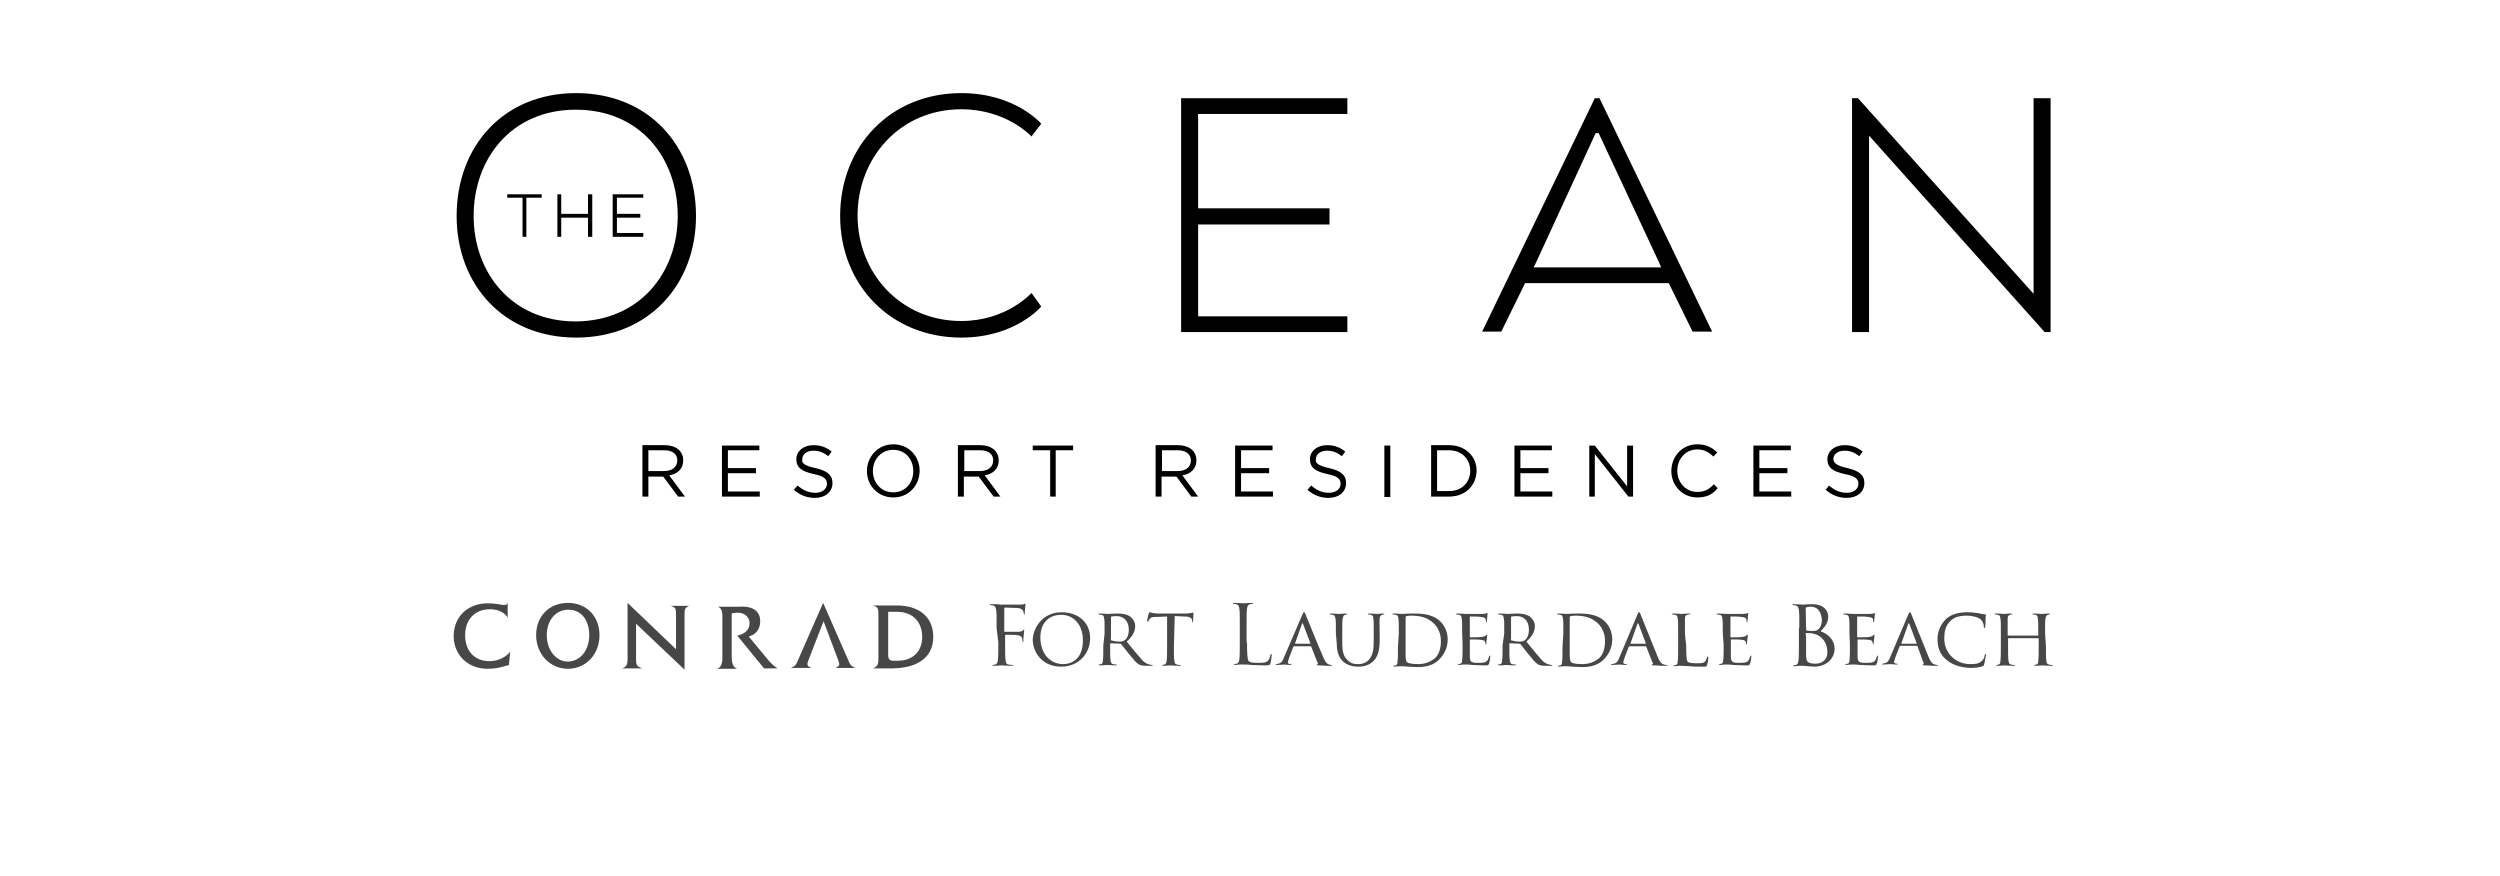 <?xml version="1.0" encoding="utf-8"?>
<!-- Generator: Adobe Illustrator 23.0.1, SVG Export Plug-In . SVG Version: 6.00 Build 0)  -->
<svg version="1.1" id="Layer_1" xmlns="http://www.w3.org/2000/svg" xmlns:xlink="http://www.w3.org/1999/xlink" x="0px" y="0px"
	 viewBox="0 0 588 206" style="enable-background:new 0 0 588 206;" xml:space="preserve">
<style type="text/css">
	.st0{fill:#474747;}
</style>
<g>
	<g>
		<g>
			<path d="M159.5,116.8l-3.5-4.7h-3.5v4.7h-1.4v-12.1h5.2c2.7,0,4.4,1.4,4.4,3.6c0,2-1.4,3.2-3.3,3.5l3.7,5H159.5z M156.2,105.9
				h-3.7v4.9h3.7c1.8,0,3.1-0.9,3.1-2.5C159.3,106.8,158.2,105.9,156.2,105.9"/>
			<polygon points="178.6,105.9 171.2,105.9 171.2,110.1 177.8,110.1 177.8,111.3 171.2,111.3 171.2,115.6 178.7,115.6 178.7,116.8 
				169.8,116.8 169.8,104.8 178.6,104.8 			"/>
			<path d="M191.8,110.1c2.7,0.6,4,1.6,4,3.5c0,2.1-1.7,3.5-4.1,3.5c-1.9,0-3.5-0.6-5-1.9l0.9-1c1.3,1.1,2.5,1.7,4.2,1.7
				c1.6,0,2.7-0.9,2.7-2.1c0-1.1-0.6-1.8-3.1-2.3c-2.8-0.6-4.1-1.5-4.1-3.5c0-1.9,1.7-3.3,4-3.3c1.8,0,3,0.5,4.3,1.5l-0.8,1.1
				c-1.1-0.9-2.2-1.3-3.5-1.3c-1.6,0-2.6,0.9-2.6,2C188.5,108.9,189.1,109.5,191.8,110.1"/>
			<path d="M210.1,117c-3.7,0-6.2-2.9-6.2-6.2c0-3.3,2.5-6.3,6.2-6.3s6.2,2.9,6.2,6.2C216.3,114.1,213.8,117,210.1,117 M210.1,105.8
				c-2.8,0-4.8,2.2-4.8,5s2,5,4.8,5s4.7-2.2,4.7-5S212.9,105.8,210.1,105.8"/>
			<path d="M233.7,116.8l-3.5-4.7h-3.5v4.7h-1.4v-12.1h5.2c2.7,0,4.4,1.4,4.4,3.6c0,2-1.4,3.2-3.3,3.5l3.7,5H233.7z M230.5,105.9
				h-3.7v4.9h3.7c1.8,0,3.1-0.9,3.1-2.5C233.6,106.8,232.5,105.9,230.5,105.9"/>
			<polygon points="248.3,116.8 247,116.8 247,105.9 242.9,105.9 242.9,104.8 252.4,104.8 252.4,105.9 248.3,105.9 			"/>
			<path d="M280.2,116.8l-3.5-4.7h-3.5v4.7h-1.4v-12.1h5.2c2.7,0,4.4,1.4,4.4,3.6c0,2-1.4,3.2-3.3,3.5l3.7,5H280.2z M277,105.9h-3.7
				v4.9h3.7c1.8,0,3.1-0.9,3.1-2.5C280.1,106.8,278.9,105.9,277,105.9"/>
			<polygon points="299.3,105.9 291.9,105.9 291.9,110.1 298.5,110.1 298.5,111.3 291.9,111.3 291.9,115.6 299.4,115.6 299.4,116.8 
				290.5,116.8 290.5,104.8 299.3,104.8 			"/>
			<path d="M312.6,110.1c2.7,0.6,4,1.6,4,3.5c0,2.1-1.7,3.5-4.1,3.5c-1.9,0-3.5-0.6-5-1.9l0.9-1c1.3,1.1,2.5,1.7,4.2,1.7
				c1.6,0,2.7-0.9,2.7-2.1c0-1.1-0.6-1.8-3.1-2.3c-2.8-0.6-4.1-1.5-4.1-3.5c0-1.9,1.7-3.3,4-3.3c1.8,0,3,0.5,4.3,1.5l-0.8,1.1
				c-1.1-0.9-2.2-1.3-3.5-1.3c-1.6,0-2.6,0.9-2.6,2C309.3,108.9,310,109.5,312.6,110.1"/>
			<rect x="325.6" y="104.8" width="1.4" height="12.1"/>
			<path d="M340.8,116.8h-4.2v-12.1h4.2c3.8,0,6.5,2.6,6.5,6C347.2,114.3,344.6,116.8,340.8,116.8 M340.8,105.9H338v9.6h2.8
				c3.1,0,5-2.1,5-4.8C345.8,108,343.8,105.9,340.8,105.9"/>
			<polygon points="365,105.9 357.6,105.9 357.6,110.1 364.2,110.1 364.2,111.3 357.6,111.3 357.6,115.6 365.1,115.6 365.1,116.8 
				356.2,116.8 356.2,104.8 365,104.8 			"/>
			<polygon points="382.7,104.8 384.1,104.8 384.1,116.8 383,116.8 375.1,106.8 375.1,116.8 373.8,116.8 373.8,104.8 375.1,104.8 
				382.7,114.4 			"/>
			<path d="M399.2,117c-3.5,0-6.1-2.8-6.1-6.2c0-3.5,2.6-6.3,6.1-6.3c2.2,0,3.5,0.8,4.7,1.9l-0.9,1c-1-1-2.2-1.7-3.8-1.7
				c-2.7,0-4.7,2.2-4.7,5s2,5,4.7,5c1.7,0,2.8-0.6,3.9-1.8l0.9,0.9C402.8,116.3,401.4,117,399.2,117"/>
			<polygon points="421.2,105.9 413.8,105.9 413.8,110.1 420.4,110.1 420.4,111.3 413.8,111.3 413.8,115.6 421.3,115.6 421.3,116.8 
				412.4,116.8 412.4,104.8 421.2,104.8 			"/>
			<path d="M434.5,110.1c2.7,0.6,4,1.6,4,3.5c0,2.1-1.7,3.5-4.1,3.5c-1.9,0-3.5-0.6-5-1.9l0.8-1c1.3,1.1,2.5,1.7,4.2,1.7
				c1.6,0,2.7-0.9,2.7-2.1c0-1.1-0.6-1.8-3.2-2.3c-2.8-0.6-4.1-1.5-4.1-3.5c0-1.9,1.7-3.3,4-3.3c1.8,0,3,0.5,4.3,1.5l-0.8,1.1
				c-1.1-0.9-2.2-1.3-3.5-1.3c-1.6,0-2.6,0.9-2.6,2C431.3,108.9,431.9,109.5,434.5,110.1"/>
		</g>
		<g>
			<path d="M107.4,50.8c0-16.4,11-28.9,28.1-28.9s28.2,12.5,28.2,28.9c0,16.1-11.1,28.6-28.2,28.6S107.4,66.9,107.4,50.8
				 M159.4,50.8c0-13.6-8.8-25-24-25c-15.1,0-24,11.5-24,25c0,13.3,8.9,24.8,24,24.8C150.5,75.5,159.4,64.1,159.4,50.8"/>
			<path d="M244.9,72.1c0,0-6.1,7.3-18.8,7.3c-16.7,0-28.5-12.5-28.5-28.6c0-16.4,11.8-28.9,28.5-28.9c12.7,0,18.8,7.2,18.8,7.2
				l-2.3,3c0,0-5.8-6.4-16.5-6.4c-14.5,0-24.4,11.5-24.4,25c0,13.3,9.9,24.8,24.4,24.8c10.7,0,16.5-6.6,16.5-6.6L244.9,72.1z"/>
			<polygon points="312.7,52.8 281.8,52.8 281.8,74.4 316.9,74.4 316.9,78.1 277.8,78.1 277.8,23.1 316.9,23.1 316.9,26.8 
				281.8,26.8 281.8,49 312.7,49 			"/>
			<path d="M375.1,23.1h1.1L402.7,78h-4.6l-5.6-11.4h-33.8l-5.6,11.4h-4.5L375.1,23.1z M376,31.3h-0.7l-14,30.4l-0.6,1.2h30
				l-0.5-1.2L376,31.3z"/>
			<polygon points="482.3,78.1 480.9,78.1 439.6,31.9 439.6,78.1 435.6,78.1 435.6,23.1 437,23.1 478.3,69.1 478.3,23.1 482.3,23.1 
							"/>
			<polygon points="119.3,45.7 127.4,45.7 127.4,46.5 123.8,46.5 123.8,55.7 122.9,55.7 122.9,46.5 119.3,46.5 			"/>
			<polygon points="139.3,55.7 138.3,55.7 138.3,51.2 132,51.2 132,55.7 131.1,55.7 131.1,45.7 132,45.7 132,50.3 138.3,50.3 
				138.3,45.7 139.3,45.7 			"/>
			<polygon points="150.6,51.2 145.1,51.2 145.1,54.8 151.3,54.8 151.3,55.7 144.1,55.7 144.1,45.7 151.3,45.7 151.3,46.5 
				145.1,46.5 145.1,50.3 150.6,50.3 			"/>
		</g>
	</g>
	<g>
		<g>
			<path class="st0" d="M193.7,146.1l-3.6,9.3c-0.1,0.3-0.2,0.6-0.2,0.8c0,0.4,0.3,0.6,0.9,0.9H186c0.9-0.4,1.2-0.6,1.5-1.4
				l6.1-13.9l6.1,13.9c0.3,0.8,0.6,1,1.5,1.4h-4.7c0.6-0.3,0.9-0.5,0.9-0.9c0-0.2-0.1-0.4-0.2-0.8L193.7,146.1L193.7,146.1z"/>
			<path class="st0" d="M115.2,143.3c-3.5,0-5.8,2.4-5.8,6.1s2.2,6.1,5.7,6.1c3.3,0,4.9-2.2,4.9-2.2l-0.3,3.1
				c-2.3,0.7-3.3,0.9-5,0.9c-4.9,0-8-3.5-8-7.7c0-4.5,3.3-7.7,8-7.7c2,0,3.3,0.4,3.9,0.4c0.4,0,0.6-0.1,0.8-0.5v3.6
				C119.5,145.3,118.5,143.3,115.2,143.3"/>
		</g>
		<path class="st0" d="M133.5,155.6c-2.7,0-4.9-2.7-4.9-6.2c0-3.5,2.1-6,5.1-6s4.9,2.4,4.9,6.1C138.5,153.1,136.4,155.6,133.5,155.6
			 M133.6,141.8c-4.4,0-7.5,3.1-7.5,7.6s3.3,7.9,7.5,7.9s7.4-3.4,7.4-7.9S137.9,141.8,133.6,141.8"/>
		<path class="st0" d="M159,152.7v-8c0-1.6-0.1-1.9-1.3-2.2h4.4c-1,0.5-1.1,0.6-1.1,2.3v12.7l-11.4-10.8v8.3c0,1.5,0.2,1.7,1.4,2.2
			h-4.7c0.9-0.3,1.3-0.7,1.3-2.2v-13.2L159,152.7L159,152.7z"/>
		<path class="st0" d="M178.8,146.1c0,3.1-2.7,3.6-2.7,3.6l2.9,3.5c1.3,1.6,2.6,3.3,3.9,4h-3.2l-6.3-7.7c1.5-0.3,2.9-1.2,2.9-2.9
			c0-1.4-1.1-2.5-2.8-2.5c-0.8,0-1.4,0.2-1.4,0.2v9.9c0,1,0,2.7,1.3,3.1h-0.4H169h-0.4c1.4-0.4,1.3-2.1,1.3-3.1v-8.4
			c0-1,0.2-2.7-1.1-3.1h5.2C176.2,142.5,178.8,143.2,178.8,146.1"/>
		<path class="st0" d="M211.2,155.4h-1.1c-0.9,0-1.2-0.4-1.2-1.4v-10.1h2.1c3.7,0,5.9,2.4,5.9,5.9S214.6,155.4,211.2,155.4
			 M219.5,149.8c0-5-3.7-7.4-8.6-7.4h-5.6c1.3,0.4,1.3,0.8,1.3,2.2V155c0,1.4-0.3,1.8-1.3,2.2h4.7
			C216,157.1,219.5,154.5,219.5,149.8"/>
		<g>
			<path class="st0" d="M234.4,147.7c0-3,0-3.5-0.1-4.2c-0.1-0.6-0.2-1-0.8-1.1c-0.1,0-0.5-0.1-0.6-0.1c-0.1,0-0.1-0.1-0.1-0.1
				c0-0.1,0.1-0.1,0.3-0.1c0.4,0,1,0,1.4,0l0.8,0.1c0.4,0,4.3,0,4.7,0c0.4,0,0.6,0,0.8-0.1c0.1-0.1,0.2-0.1,0.3-0.1s0.1,0.1,0.1,0.2
				c0,0.1-0.1,0.4-0.1,0.9c0,0.2-0.1,1-0.1,1.3c0,0.1-0.1,0.2-0.1,0.2s-0.1-0.1-0.1-0.3c0-0.1-0.1-0.5-0.2-0.7s-0.6-0.6-1.3-0.6
				l-2.9-0.1c-0.1,0-0.2,0.1-0.2,0.2v5.3c0,0.1,0,0.2,0.1,0.2h2.5c0.3,0,0.6,0,0.9,0c0.4-0.1,0.7-0.1,0.9-0.3
				c0.1-0.1,0.1-0.2,0.2-0.2s0.1,0.1,0.1,0.1c0,0.1-0.1,0.4-0.1,1.1c-0.1,0.4-0.1,1.2-0.1,1.3c0,0.2,0,0.4-0.1,0.4
				c-0.1,0-0.1-0.1-0.1-0.2c0-0.2-0.1-0.4-0.1-0.7c-0.1-0.3-0.4-0.6-1-0.7c-0.5-0.1-2.6-0.1-2.9-0.1c-0.1,0-0.1,0.1-0.1,0.2v1.6
				c0,1.9,0,3.4,0.1,4.2c0.1,0.6,0.2,1,0.8,1c0.3,0.1,0.7,0.1,0.9,0.1c0.1,0,0.1,0.1,0.1,0.1s-0.1,0.1-0.3,0.1c-1,0-2.2-0.1-2.4-0.1
				c-0.1,0-1.3,0.1-1.9,0.1c-0.2,0-0.3-0.1-0.3-0.1s0.1-0.1,0.1-0.1c0.2,0,0.4-0.1,0.6-0.1c0.4-0.1,0.5-0.5,0.6-1
				c0.1-0.8,0.1-2.3,0.1-4.2L234.4,147.7L234.4,147.7z"/>
			<path class="st0" d="M249.7,144c3.8,0,6.7,2.3,6.7,6.1c0,3.6-2.7,6.7-6.8,6.7c-4.6,0-6.7-3.5-6.7-6.4
				C243,147.8,245.1,144,249.7,144z M250.1,156.2c1.5,0,4.6-0.8,4.6-5.6c0-3.9-2.4-6-5.1-6c-2.8,0-4.9,1.8-4.9,5.3
				C244.7,153.8,247,156.2,250.1,156.2z"/>
		</g>
		<g>
			<path class="st0" d="M259.8,149c0-2.6,0-3-0.1-3.5c-0.1-0.6-0.1-0.8-0.7-0.9c-0.1,0-0.4-0.1-0.6-0.1c-0.1,0-0.1-0.1-0.1-0.1
				s0.1-0.1,0.3-0.1c0.8,0,1.9,0.1,2,0.1c0.2,0,1.6-0.1,2.1-0.1c1.1,0,2.2,0.1,3.1,0.7c0.4,0.3,1.2,1.1,1.2,2.2c0,1.2-0.5,2.4-2,3.7
				c1.4,1.7,2.6,3.2,3.5,4.2c0.9,1,1.5,1.1,1.9,1.2c0.3,0.1,0.5,0.1,0.6,0.1c0.1,0,0.1,0.1,0.1,0.1c0,0.1-0.1,0.1-0.4,0.1h-1
				c-1,0-1.4-0.1-1.8-0.3c-0.7-0.4-1.3-1.2-2.3-2.4c-0.7-0.9-1.5-1.9-1.9-2.4c-0.1-0.1-0.1-0.1-0.3-0.1l-2.2-0.1
				c-0.1,0-0.1,0.1-0.1,0.1v0.4c0,1.6,0,2.9,0.1,3.5c0.1,0.5,0.1,0.8,0.6,0.9c0.3,0.1,0.6,0.1,0.8,0.1c0.1,0,0.1,0.1,0.1,0.1
				s-0.1,0.1-0.3,0.1c-0.9,0-2-0.1-2-0.1c0,0-1.2,0.1-1.7,0.1c-0.2,0-0.3-0.1-0.3-0.1c0-0.1,0.1-0.1,0.1-0.1c0.1,0,0.4-0.1,0.5-0.1
				c0.3-0.1,0.4-0.4,0.4-0.9c0.1-0.6,0.1-2,0.1-3.5L259.8,149L259.8,149z M261.2,150.4c0,0.1,0.1,0.1,0.1,0.2
				c0.3,0.1,1.2,0.3,1.9,0.3c0.4,0,0.9,0,1.3-0.3c0.6-0.4,1-1.3,1-2.5c0-2-1.2-3.2-2.9-3.2c-0.5,0-1,0.1-1.2,0.1
				c-0.1,0.1-0.1,0.1-0.1,0.2V150.4L261.2,150.4z"/>
			<path class="st0" d="M276.1,151.9c0,1.6,0,2.9,0.1,3.5c0.1,0.5,0.1,0.8,0.6,0.9c0.3,0.1,0.6,0.1,0.8,0.1c0.1,0,0.1,0.1,0.1,0.1
				c0,0.1-0.1,0.1-0.3,0.1c-0.9,0-2-0.1-2.1-0.1c-0.1,0-1.3,0.1-1.7,0.1c-0.2,0-0.3-0.1-0.3-0.1s0.1-0.1,0.1-0.1
				c0.1,0,0.3-0.1,0.5-0.1c0.3-0.1,0.4-0.4,0.5-0.9c0.1-0.6,0.1-2,0.1-3.5V145l-2.4,0.1c-1.1,0-1.5,0.1-1.7,0.5
				c-0.2,0.3-0.2,0.4-0.3,0.5c-0.1,0.1-0.1,0.1-0.2,0.1c-0.1,0-0.1-0.1-0.1-0.1c0-0.2,0.3-1.7,0.4-1.8c0.1-0.1,0.1-0.3,0.2-0.3
				c0.1,0,0.3,0.1,0.8,0.2c0.5,0.1,1.2,0.1,1.3,0.1h6.4c0.6,0,1-0.1,1.2-0.1c0.3-0.1,0.4-0.1,0.5-0.1c0.1,0,0.1,0.1,0.1,0.2
				c0,0.5-0.1,1.7-0.1,1.9c0,0.1-0.1,0.2-0.1,0.2c-0.1,0-0.1-0.1-0.1-0.3v-0.2c-0.1-0.5-0.4-0.9-2-0.9l-2.1-0.1L276.1,151.9
				L276.1,151.9z"/>
		</g>
		<g>
			<path class="st0" d="M293.3,151.1c0,2.8,0.1,4.1,0.4,4.4c0.3,0.3,0.8,0.4,2.3,0.4c1,0,1.9,0,2.3-0.6c0.3-0.3,0.4-0.8,0.5-1.2
				c0-0.1,0.1-0.3,0.2-0.3c0.1,0,0.1,0.1,0.1,0.3c0,0.2-0.1,1.3-0.3,1.9c-0.1,0.4-0.2,0.5-1.2,0.5c-1.4,0-2.4-0.1-3.2-0.1
				c-0.8-0.1-1.4-0.1-2-0.1c-0.1,0-0.4,0-0.8,0c-0.4,0-0.8,0.1-1.1,0.1c-0.2,0-0.3-0.1-0.3-0.1s0.1-0.1,0.1-0.1
				c0.2,0,0.4-0.1,0.6-0.1c0.4-0.1,0.5-0.5,0.6-1c0.1-0.8,0.1-2.3,0.1-4.2v-3.5c0-3,0-3.5-0.1-4.2s-0.2-1-0.8-1.1
				c-0.1,0-0.5-0.1-0.6-0.1c-0.1,0-0.1-0.1-0.1-0.1c0-0.1,0.1-0.1,0.3-0.1c0.9,0,2,0.1,2.2,0.1c0.1,0,1.5-0.1,2-0.1
				c0.2,0,0.3,0.1,0.3,0.1c0,0.1-0.1,0.1-0.1,0.1c-0.1,0-0.4,0-0.6,0.1c-0.6,0.1-0.7,0.4-0.8,1.1c-0.1,0.6-0.1,1.2-0.1,4.2V151.1
				L293.3,151.1z"/>
			<path class="st0" d="M306.3,144.6c0.2-0.5,0.3-0.6,0.4-0.6c0.2,0,0.3,0.3,0.4,0.6c0.3,0.7,3,7.4,4.1,9.9c0.6,1.5,1.1,1.7,1.4,1.8
				c0.3,0.1,0.5,0.1,0.6,0.1c0.1,0,0.2,0.1,0.2,0.1s-0.2,0.1-0.4,0.1c-0.3,0-1.5,0-2.7-0.1c-0.3,0-0.6,0-0.6-0.1
				c0-0.1,0.1-0.1,0.1-0.1c0.1-0.1,0.3-0.2,0.1-0.4l-1.5-3.8c-0.1-0.1-0.1-0.1-0.1-0.1h-3.9c-0.1,0-0.1,0.1-0.2,0.1l-1,2.6
				c-0.1,0.4-0.3,0.8-0.3,1.1c0,0.3,0.3,0.4,0.6,0.4h0.1c0.1,0,0.2,0.1,0.2,0.1s-0.1,0.1-0.3,0.1c-0.4,0-1.3-0.1-1.5-0.1
				s-1,0.1-1.7,0.1c-0.2,0-0.3-0.1-0.3-0.1c0-0.1,0.1-0.1,0.1-0.1c0.1,0,0.4,0,0.5-0.1c0.8-0.1,1.1-0.7,1.4-1.5L306.3,144.6z
				 M308.1,151.4c0.1,0,0.1-0.1,0.1-0.1l-1.7-4.5c-0.1-0.3-0.2-0.3-0.3,0l-1.6,4.5c0,0.1,0,0.1,0.1,0.1H308.1z"/>
		</g>
		<g>
			<path class="st0" d="M314.2,149c0-2.6,0-3-0.1-3.5c-0.1-0.5-0.1-0.8-0.7-0.9c-0.1,0-0.4-0.1-0.6-0.1c-0.1,0-0.1-0.1-0.1-0.1
				s0.1-0.1,0.3-0.1c0.8,0,1.8,0.1,1.9,0.1c0.1,0,1.2-0.1,1.7-0.1c0.2,0,0.3,0.1,0.3,0.1c0,0.1-0.1,0.1-0.1,0.1
				c-0.1,0-0.2,0-0.4,0.1c-0.4,0.1-0.5,0.4-0.6,0.9c-0.1,0.5-0.1,1-0.1,3.5v2.3c0,2.4,0.5,3.3,1.3,4c0.8,0.8,1.5,0.9,2.5,0.9
				c1,0,2-0.4,2.6-1.2c0.8-1,1-2.3,1-4V149c0-2.6,0-3-0.1-3.5c0-0.5-0.1-0.8-0.6-0.9c-0.1,0-0.4-0.1-0.6-0.1c-0.1,0-0.1-0.1-0.1-0.1
				s0.1-0.1,0.3-0.1c0.8,0,1.7,0.1,1.9,0.1s0.9-0.1,1.4-0.1c0.2,0,0.3,0.1,0.3,0.1c0,0.1-0.1,0.1-0.1,0.1c-0.1,0-0.2,0-0.4,0.1
				c-0.4,0.1-0.6,0.4-0.6,0.9c-0.1,0.5,0,1,0,3.5v1.7c0,1.8-0.3,3.8-1.6,4.9c-1.2,1.1-2.6,1.2-3.5,1.2c-0.6,0-2.3-0.1-3.5-1.2
				c-0.8-0.8-1.5-1.9-1.5-4.3L314.2,149L314.2,149z"/>
			<path class="st0" d="M329,149c0-2.6,0-3-0.1-3.5c-0.1-0.6-0.1-0.8-0.7-0.9c-0.1,0-0.4-0.1-0.6-0.1c-0.1,0-0.1-0.1-0.1-0.1
				s0.1-0.1,0.3-0.1c0.8,0,1.9,0.1,2,0.1c0.2,0,1.3-0.1,2.2-0.1c1.7,0,4.8-0.1,6.8,1.9c0.8,0.8,1.7,2.2,1.7,4.2c0,2-0.9,3.6-1.9,4.6
				c-0.7,0.8-2.2,1.9-5.1,1.9c-0.7,0-1.7-0.1-2.4-0.1c-0.7-0.1-1.3-0.1-1.4-0.1c-0.1,0-0.3,0-0.7,0c-0.3,0-0.8,0.1-1,0.1
				c-0.2,0-0.3-0.1-0.3-0.1c0-0.1,0.1-0.1,0.1-0.1c0.1,0,0.4-0.1,0.5-0.1c0.3-0.1,0.4-0.4,0.4-0.9c0.1-0.6,0.1-2,0.1-3.5L329,149
				L329,149z M330.6,150.8c0,1.7,0,3.3,0,3.6c0,0.4,0.1,1,0.2,1.2c0.2,0.3,0.8,0.6,2.8,0.6c1.5,0,2.9-0.5,4-1.5
				c0.9-0.8,1.3-2.4,1.3-3.9c0-2.1-0.9-3.4-1.6-4.1c-1.6-1.6-3.5-1.9-5.5-1.9c-0.3,0-0.9,0.1-1,0.1c-0.1,0.1-0.2,0.1-0.2,0.3V150.8
				L330.6,150.8z"/>
		</g>
		<g>
			<path class="st0" d="M343.9,149c0-2.6,0-3-0.1-3.5c-0.1-0.6-0.1-0.8-0.7-0.9c-0.1,0-0.4-0.1-0.6-0.1c-0.1,0-0.1-0.1-0.1-0.1
				s0.1-0.1,0.3-0.1c0.8,0,1.9,0.1,2,0.1s3.6,0,4,0c0.3,0,0.6-0.1,0.8-0.1c0.1,0,0.1-0.1,0.3-0.1c0.1,0,0.1,0.1,0.1,0.1
				c0,0.1-0.1,0.3-0.1,0.8c0,0.1-0.1,0.9-0.1,1.1c0,0.1-0.1,0.2-0.1,0.2c-0.1,0-0.1-0.1-0.1-0.2c0-0.1,0-0.4-0.1-0.6
				c-0.1-0.3-0.3-0.4-1.2-0.5c-0.3-0.1-2.2-0.1-2.4-0.1c-0.1,0-0.1,0.1-0.1,0.2v4.5c0,0.1,0,0.2,0.1,0.2c0.2,0,2.4,0,2.8-0.1
				s0.6-0.1,0.8-0.3c0.1-0.1,0.2-0.2,0.3-0.2s0.1,0,0.1,0.1c0,0.1-0.1,0.4-0.1,0.9c-0.1,0.3-0.1,1-0.1,1c0,0.1-0.1,0.3-0.1,0.3
				c-0.1,0-0.1-0.1-0.1-0.1c0-0.1,0-0.3-0.1-0.5c-0.1-0.3-0.2-0.4-0.9-0.5c-0.4-0.1-2.2-0.1-2.6-0.1c-0.1,0-0.1,0.1-0.1,0.1v1.3
				c0,0.6,0,2.5,0,2.8c0.1,1.1,0.3,1.3,2,1.3c0.4,0,1.3,0,1.7-0.2c0.4-0.2,0.6-0.5,0.8-1.2c0.1-0.2,0.1-0.3,0.2-0.3
				c0.1,0,0.1,0.1,0.1,0.3c0,0.1-0.1,1.2-0.3,1.6c-0.1,0.4-0.3,0.4-1,0.4c-1.3,0-2.2-0.1-2.9-0.1c-0.7-0.1-1.2-0.1-1.4-0.1
				c-0.1,0-0.4,0-0.7,0c-0.3,0-0.7,0.1-1,0.1c-0.2,0-0.3-0.1-0.3-0.1c0-0.1,0.1-0.1,0.1-0.1c0.1,0,0.4-0.1,0.5-0.1
				c0.3-0.1,0.4-0.4,0.4-0.9c0.1-0.6,0.1-2,0.1-3.5L343.9,149L343.9,149z"/>
			<path class="st0" d="M353.8,149c0-2.6,0-3-0.1-3.5c-0.1-0.6-0.1-0.8-0.7-0.9c-0.1,0-0.4-0.1-0.6-0.1c-0.1,0-0.1-0.1-0.1-0.1
				s0.1-0.1,0.3-0.1c0.8,0,1.9,0.1,2,0.1c0.2,0,1.6-0.1,2.1-0.1c1.1,0,2.2,0.1,3.1,0.7c0.4,0.3,1.2,1.1,1.2,2.2c0,1.2-0.5,2.4-2,3.7
				c1.4,1.7,2.6,3.2,3.5,4.2c0.9,1,1.5,1.1,1.9,1.2c0.3,0.1,0.5,0.1,0.6,0.1c0.1,0,0.1,0.1,0.1,0.1c0,0.1-0.1,0.1-0.4,0.1h-1.1
				c-1,0-1.4-0.1-1.8-0.3c-0.7-0.4-1.3-1.2-2.3-2.4c-0.7-0.9-1.5-1.9-1.9-2.4c-0.1-0.1-0.1-0.1-0.3-0.1l-2.2-0.1
				c-0.1,0-0.1,0.1-0.1,0.1v0.4c0,1.6,0,2.9,0.1,3.5c0.1,0.5,0.1,0.8,0.6,0.9c0.3,0.1,0.6,0.1,0.8,0.1c0.1,0,0.1,0.1,0.1,0.1
				s-0.1,0.1-0.3,0.1c-0.9,0-2-0.1-2-0.1c0,0-1.2,0.1-1.7,0.1c-0.2,0-0.3-0.1-0.3-0.1c0-0.1,0.1-0.1,0.1-0.1c0.1,0,0.4-0.1,0.5-0.1
				c0.3-0.1,0.4-0.4,0.4-0.9c0.1-0.6,0.1-2,0.1-3.5L353.8,149L353.8,149z M355.3,150.4c0,0.1,0.1,0.1,0.1,0.2
				c0.3,0.1,1.2,0.3,1.9,0.3c0.4,0,0.9,0,1.3-0.3c0.6-0.4,1-1.3,1-2.5c0-2-1.1-3.2-2.9-3.2c-0.5,0-1,0.1-1.2,0.1
				c-0.1,0.1-0.1,0.1-0.1,0.2V150.4L355.3,150.4z"/>
		</g>
		<g>
			<path class="st0" d="M367.7,149c0-2.6,0-3-0.1-3.5c-0.1-0.6-0.1-0.8-0.7-0.9c-0.1,0-0.4-0.1-0.6-0.1c-0.1,0-0.1-0.1-0.1-0.1
				s0.1-0.1,0.3-0.1c0.8,0,1.9,0.1,2,0.1c0.2,0,1.3-0.1,2.2-0.1c1.7,0,4.8-0.1,6.8,1.9c0.8,0.8,1.7,2.2,1.7,4.2c0,2-0.9,3.6-1.9,4.6
				c-0.7,0.8-2.2,1.9-5.1,1.9c-0.7,0-1.7-0.1-2.4-0.1c-0.7-0.1-1.3-0.1-1.4-0.1c-0.1,0-0.3,0-0.7,0c-0.3,0-0.8,0.1-1,0.1
				c-0.2,0-0.3-0.1-0.3-0.1c0-0.1,0.1-0.1,0.1-0.1c0.1,0,0.4-0.1,0.5-0.1c0.3-0.1,0.4-0.4,0.4-0.9c0.1-0.6,0.1-2,0.1-3.5L367.7,149
				L367.7,149z M369.2,150.8c0,1.7,0,3.3,0,3.6c0,0.4,0.1,1,0.2,1.2c0.2,0.3,0.8,0.6,2.8,0.6c1.5,0,2.9-0.5,4-1.5
				c0.9-0.8,1.3-2.4,1.3-3.9c0-2.1-0.9-3.4-1.6-4.1c-1.6-1.6-3.5-1.9-5.5-1.9c-0.3,0-0.9,0.1-1,0.1c-0.1,0.1-0.2,0.1-0.2,0.3V150.8
				L369.2,150.8z"/>
			<path class="st0" d="M385.1,144.6c0.2-0.5,0.3-0.6,0.4-0.6c0.2,0,0.3,0.3,0.4,0.6c0.3,0.7,3,7.4,4,9.9c0.6,1.5,1.1,1.7,1.5,1.8
				c0.3,0.1,0.5,0.1,0.6,0.1s0.2,0.1,0.2,0.1s-0.2,0.1-0.4,0.1c-0.3,0-1.5,0-2.7-0.1c-0.3,0-0.6,0-0.6-0.1c0-0.1,0.1-0.1,0.1-0.1
				c0.1-0.1,0.3-0.2,0.1-0.4l-1.5-3.8c-0.1-0.1-0.1-0.1-0.1-0.1h-3.8c-0.1,0-0.1,0.1-0.2,0.1l-1,2.6c-0.1,0.4-0.3,0.8-0.3,1.1
				c0,0.3,0.3,0.4,0.6,0.4h0.1c0.1,0,0.2,0.1,0.2,0.1s-0.1,0.1-0.3,0.1c-0.4,0-1.3-0.1-1.5-0.1s-1,0.1-1.7,0.1
				c-0.2,0-0.3-0.1-0.3-0.1c0-0.1,0.1-0.1,0.1-0.1c0.1,0,0.4,0,0.5-0.1c0.8-0.1,1.1-0.7,1.4-1.5L385.1,144.6z M387,151.4
				c0.1,0,0.1-0.1,0.1-0.1l-1.7-4.5c-0.1-0.3-0.2-0.3-0.3,0l-1.6,4.5c0,0.1,0,0.1,0.1,0.1H387z"/>
		</g>
		<g>
			<path class="st0" d="M396.6,151.9c0,2.4,0.1,3.4,0.3,3.7c0.3,0.3,0.9,0.4,2.2,0.4c0.9,0,1.7,0,2-0.5c0.2-0.3,0.3-0.6,0.4-0.9
				c0-0.1,0.1-0.2,0.2-0.2c0.1,0,0.1,0.1,0.1,0.3c0,0.2-0.1,1.2-0.3,1.7c-0.1,0.4-0.2,0.4-1.1,0.4c-1.2,0-2.2,0-2.9-0.1
				c-0.8,0-1.3-0.1-1.9-0.1c-0.1,0-0.4,0-0.7,0c-0.3,0-0.7,0.1-1,0.1c-0.2,0-0.3-0.1-0.3-0.1c0-0.1,0.1-0.1,0.1-0.1
				c0.1,0,0.4-0.1,0.5-0.1c0.3-0.1,0.4-0.4,0.4-0.9c0.1-0.6,0.1-2,0.1-3.5v-3c0-2.6,0-3-0.1-3.5c-0.1-0.6-0.1-0.8-0.7-0.9
				c-0.1,0-0.4-0.1-0.6-0.1c-0.1,0-0.1-0.1-0.1-0.1s0.1-0.1,0.3-0.1c0.8,0,1.9,0.1,1.9,0.1c0.1,0,1.3-0.1,1.9-0.1
				c0.2,0,0.3,0.1,0.3,0.1c0,0.1-0.1,0.1-0.1,0.1c-0.1,0-0.4,0-0.6,0.1c-0.5,0.1-0.6,0.3-0.6,1c0,0.5,0,1,0,3.5L396.6,151.9
				L396.6,151.9z"/>
			<path class="st0" d="M405.2,149c0-2.6,0-3-0.1-3.5c-0.1-0.6-0.1-0.8-0.7-0.9c-0.1,0-0.4-0.1-0.6-0.1c-0.1,0-0.1-0.1-0.1-0.1
				s0.1-0.1,0.3-0.1c0.8,0,1.9,0.1,2,0.1s3.6,0,4,0c0.3,0,0.6-0.1,0.8-0.1c0.1,0,0.1-0.1,0.3-0.1c0.1,0,0.1,0.1,0.1,0.1
				c0,0.1-0.1,0.3-0.1,0.8c0,0.1-0.1,0.9-0.1,1.1c0,0.1-0.1,0.2-0.1,0.2c-0.1,0-0.1-0.1-0.1-0.2c0-0.1,0-0.4-0.1-0.6
				c-0.1-0.3-0.3-0.4-1.2-0.5c-0.3-0.1-2.2-0.1-2.4-0.1c-0.1,0-0.1,0.1-0.1,0.2v4.5c0,0.1,0,0.2,0.1,0.2c0.2,0,2.4,0,2.8-0.1
				s0.6-0.1,0.8-0.3c0.1-0.1,0.2-0.2,0.3-0.2c0.1,0,0.1,0,0.1,0.1c0,0.1-0.1,0.4-0.1,0.9c-0.1,0.3-0.1,1-0.1,1
				c0,0.1-0.1,0.3-0.1,0.3s-0.1-0.1-0.1-0.1c0-0.1,0-0.3-0.1-0.5c-0.1-0.3-0.2-0.4-0.8-0.5c-0.4-0.1-2.2-0.1-2.6-0.1
				c-0.1,0-0.1,0.1-0.1,0.1v1.3c0,0.6,0,2.5,0,2.8c0.1,1.1,0.3,1.3,2,1.3c0.4,0,1.3,0,1.7-0.2c0.4-0.2,0.6-0.5,0.8-1.2
				c0.1-0.2,0.1-0.3,0.2-0.3c0.1,0,0.1,0.1,0.1,0.3c0,0.1-0.1,1.2-0.3,1.6c-0.1,0.4-0.3,0.4-1,0.4c-1.3,0-2.2-0.1-2.9-0.1
				c-0.7-0.1-1.2-0.1-1.4-0.1c-0.1,0-0.4,0-0.7,0c-0.3,0-0.7,0.1-1,0.1c-0.2,0-0.3-0.1-0.3-0.1c0-0.1,0.1-0.1,0.1-0.1
				c0.1,0,0.4-0.1,0.5-0.1c0.3-0.1,0.4-0.4,0.4-0.9c0.1-0.6,0.1-2,0.1-3.5L405.2,149L405.2,149z"/>
		</g>
		<g>
			<path class="st0" d="M423.2,147.7c0-3,0-3.5-0.1-4.2c-0.1-0.6-0.2-1-0.8-1.1c-0.1,0-0.5-0.1-0.6-0.1c-0.1,0-0.1-0.1-0.1-0.1
				c0-0.1,0.1-0.1,0.3-0.1c0.8,0,2,0.1,2.2,0.1c0.4,0,1.2-0.1,2.1-0.1c3.1,0,3.8,1.9,3.8,2.9c0,1.6-0.9,2.5-1.8,3.5
				c1.4,0.4,3.3,1.8,3.3,4.1c0,2-1.6,4.2-4.9,4.2c-0.2,0-0.8-0.1-1.4-0.1c-0.6-0.1-1.1-0.1-1.2-0.1c-0.1,0-0.4,0-0.8,0
				s-0.8,0.1-1.2,0.1c-0.2,0-0.3-0.1-0.3-0.1c0-0.1,0.1-0.1,0.1-0.1c0.2,0,0.4-0.1,0.6-0.1c0.4-0.1,0.5-0.5,0.6-1
				c0.1-0.8,0.1-2.3,0.1-4.2V147.7L423.2,147.7z M424.8,148.1c0,0.1,0.1,0.2,0.1,0.2c0.1,0,0.4,0.1,1.2,0.1c1.1,0,1.3-0.1,1.7-0.5
				c0.4-0.4,0.7-1.2,0.7-1.9c0-1.6-0.7-3.3-2.6-3.3c-0.2,0-0.6,0-0.9,0.1c-0.2,0.1-0.3,0.1-0.3,0.2L424.8,148.1L424.8,148.1z
				 M424.8,150.1c0,1.5,0,3.8,0,4.2c0.1,1,0.1,1.2,0.6,1.5c0.5,0.3,1.3,0.3,1.7,0.3c1,0,2.7-0.6,2.7-2.7c0-1.2-0.4-2.8-1.9-3.8
				c-0.6-0.4-1.2-0.5-1.6-0.6c-0.3-0.1-1.2-0.1-1.5-0.1c-0.1,0-0.1,0.1-0.1,0.1L424.8,150.1L424.8,150.1z"/>
			<path class="st0" d="M435,149c0-2.6,0-3-0.1-3.5c-0.1-0.6-0.1-0.8-0.7-0.9c-0.1,0-0.4-0.1-0.6-0.1c-0.1,0-0.1-0.1-0.1-0.1
				s0.1-0.1,0.3-0.1c0.8,0,1.9,0.1,2,0.1c0.1,0,3.6,0,4,0c0.3,0,0.6-0.1,0.8-0.1c0.1,0,0.1-0.1,0.3-0.1c0.1,0,0.1,0.1,0.1,0.1
				c0,0.1-0.1,0.3-0.1,0.8c0,0.1-0.1,0.9-0.1,1.1c0,0.1-0.1,0.2-0.1,0.2c-0.1,0-0.1-0.1-0.1-0.2c0-0.1,0-0.4-0.1-0.6
				c-0.1-0.3-0.3-0.4-1.2-0.5c-0.3-0.1-2.2-0.1-2.4-0.1c-0.1,0-0.1,0.1-0.1,0.2v4.5c0,0.1,0,0.2,0.1,0.2c0.2,0,2.4,0,2.8-0.1
				c0.4-0.1,0.6-0.1,0.8-0.3c0.1-0.1,0.2-0.2,0.3-0.2c0.1,0,0.1,0,0.1,0.1c0,0.1-0.1,0.4-0.1,0.9c-0.1,0.3-0.1,1-0.1,1
				c0,0.1-0.1,0.3-0.1,0.3c-0.1,0-0.1-0.1-0.1-0.1c0-0.1,0-0.3-0.1-0.5c-0.1-0.3-0.2-0.4-0.8-0.5c-0.4-0.1-2.2-0.1-2.6-0.1
				c-0.1,0-0.1,0.1-0.1,0.1v1.3c0,0.6,0,2.5,0,2.8c0.1,1.1,0.3,1.3,2,1.3c0.4,0,1.3,0,1.7-0.2c0.4-0.2,0.6-0.5,0.8-1.2
				c0.1-0.2,0.1-0.3,0.2-0.3s0.1,0.1,0.1,0.3c0,0.1-0.1,1.2-0.3,1.6c-0.1,0.4-0.3,0.4-1,0.4c-1.3,0-2.2-0.1-2.9-0.1
				c-0.7-0.1-1.2-0.1-1.4-0.1c-0.1,0-0.4,0-0.8,0c-0.3,0-0.7,0.1-1,0.1c-0.2,0-0.3-0.1-0.3-0.1c0-0.1,0.1-0.1,0.1-0.1
				c0.1,0,0.4-0.1,0.5-0.1c0.3-0.1,0.4-0.4,0.4-0.9c0.1-0.6,0.1-2,0.1-3.5L435,149L435,149z"/>
		</g>
		<g>
			<path class="st0" d="M448.8,144.6c0.2-0.5,0.3-0.6,0.4-0.6c0.2,0,0.3,0.3,0.4,0.6c0.3,0.7,3,7.4,4,9.9c0.6,1.5,1.1,1.7,1.5,1.8
				c0.3,0.1,0.5,0.1,0.6,0.1s0.2,0.1,0.2,0.1s-0.2,0.1-0.4,0.1c-0.3,0-1.5,0-2.7-0.1c-0.3,0-0.6,0-0.6-0.1c0-0.1,0.1-0.1,0.1-0.1
				c0.1-0.1,0.3-0.2,0.1-0.4L451,152c-0.1-0.1-0.1-0.1-0.1-0.1h-3.9c-0.1,0-0.1,0.1-0.2,0.1l-1,2.6c-0.1,0.4-0.3,0.8-0.3,1.1
				c0,0.3,0.3,0.4,0.6,0.4h0.1c0.1,0,0.2,0.1,0.2,0.1s-0.1,0.1-0.3,0.1c-0.4,0-1.3-0.1-1.5-0.1c-0.2,0-1,0.1-1.7,0.1
				c-0.2,0-0.3-0.1-0.3-0.1c0-0.1,0.1-0.1,0.1-0.1c0.1,0,0.4,0,0.5-0.1c0.8-0.1,1.1-0.7,1.4-1.5L448.8,144.6z M450.7,151.4
				c0.1,0,0.1-0.1,0.1-0.1l-1.7-4.5c-0.1-0.3-0.2-0.3-0.3,0l-1.6,4.5c0,0.1,0,0.1,0.1,0.1H450.7z"/>
			<path class="st0" d="M457.7,155.1c-1.7-1.4-2-3.3-2-4.9c0-1.1,0.4-3,1.9-4.5c1-1,2.6-1.7,5.2-1.7c0.6,0,1.7,0.1,2.4,0.2
				c0.6,0.1,1.2,0.3,1.7,0.3c0.2,0,0.2,0.1,0.2,0.2s-0.1,0.3-0.1,1c0,0.5,0,1.5-0.1,1.7c0,0.3-0.1,0.3-0.2,0.3
				c-0.1,0-0.1-0.1-0.1-0.3c0-0.6-0.3-1.3-0.7-1.7c-0.6-0.5-1.9-0.9-3.3-0.9c-2.2,0-3.2,0.6-3.8,1.2c-1.3,1.2-1.5,2.6-1.5,4.3
				c0,3.1,2.5,5.9,6.1,5.9c1.3,0,2.1-0.1,2.8-0.8c0.4-0.4,0.6-1,0.6-1.3c0.1-0.2,0.1-0.3,0.2-0.3c0.1,0,0.1,0.1,0.1,0.3
				c0,0.1-0.3,1.5-0.4,2.1c-0.1,0.3-0.1,0.4-0.4,0.5c-0.7,0.3-2,0.4-3.1,0.4C460.7,156.9,459.1,156.3,457.7,155.1z"/>
		</g>
		<g>
			<path class="st0" d="M481.2,151.9c0,1.6,0,2.9,0.1,3.5c0.1,0.5,0.1,0.8,0.6,0.9c0.3,0.1,0.6,0.1,0.8,0.1c0.1,0,0.1,0.1,0.1,0.1
				c0,0.1-0.1,0.1-0.3,0.1c-0.9,0-2-0.1-2.1-0.1c-0.1,0-1.2,0.1-1.7,0.1c-0.2,0-0.3-0.1-0.3-0.1s0.1-0.1,0.1-0.1
				c0.1,0,0.3-0.1,0.5-0.1c0.3-0.1,0.4-0.4,0.4-0.9c0.1-0.6,0.1-1.9,0.1-3.5v-1.7c0-0.1-0.1-0.1-0.1-0.1h-7c-0.1,0-0.1,0-0.1,0.1
				v1.7c0,1.6,0,2.8,0.1,3.5c0.1,0.5,0.1,0.8,0.6,0.9c0.3,0.1,0.6,0.1,0.8,0.1s0.1,0.1,0.1,0.1c0,0.1-0.1,0.1-0.3,0.1
				c-1,0-2-0.1-2.1-0.1c-0.1,0-1.2,0.1-1.7,0.1c-0.2,0-0.3-0.1-0.3-0.1s0.1-0.1,0.1-0.1c0.1,0,0.4-0.1,0.5-0.1
				c0.3-0.1,0.4-0.4,0.4-0.9c0.1-0.6,0.1-2,0.1-3.5V149c0-2.6,0-3-0.1-3.5c-0.1-0.6-0.1-0.8-0.7-0.9c-0.1,0-0.4-0.1-0.6-0.1
				c-0.1,0-0.1-0.1-0.1-0.1s0.1-0.1,0.3-0.1c0.8,0,1.9,0.1,1.9,0.1s1.2-0.1,1.7-0.1c0.2,0,0.3,0.1,0.3,0.1c0,0.1-0.1,0.1-0.1,0.1
				c-0.1,0-0.3,0-0.4,0.1c-0.4,0.1-0.6,0.3-0.6,0.9c0,0.5,0,1,0,3.6v0.3c0,0.1,0.1,0.1,0.1,0.1h7c0.1,0,0.1,0,0.1-0.1v-0.3
				c0-2.6,0-3.1-0.1-3.6c-0.1-0.6-0.1-0.8-0.6-0.9c-0.1,0-0.4-0.1-0.6-0.1c-0.1,0-0.1-0.1-0.1-0.1s0.1-0.1,0.3-0.1
				c0.8,0,1.9,0.1,1.9,0.1c0.1,0,1.2-0.1,1.7-0.1c0.2,0,0.3,0.1,0.3,0.1c0,0.1-0.1,0.1-0.1,0.1c-0.1,0-0.2,0-0.4,0.1
				c-0.4,0.1-0.5,0.3-0.6,0.9c-0.1,0.5-0.1,1-0.1,3.5L481.2,151.9L481.2,151.9z"/>
		</g>
	</g>
</g>
</svg>
